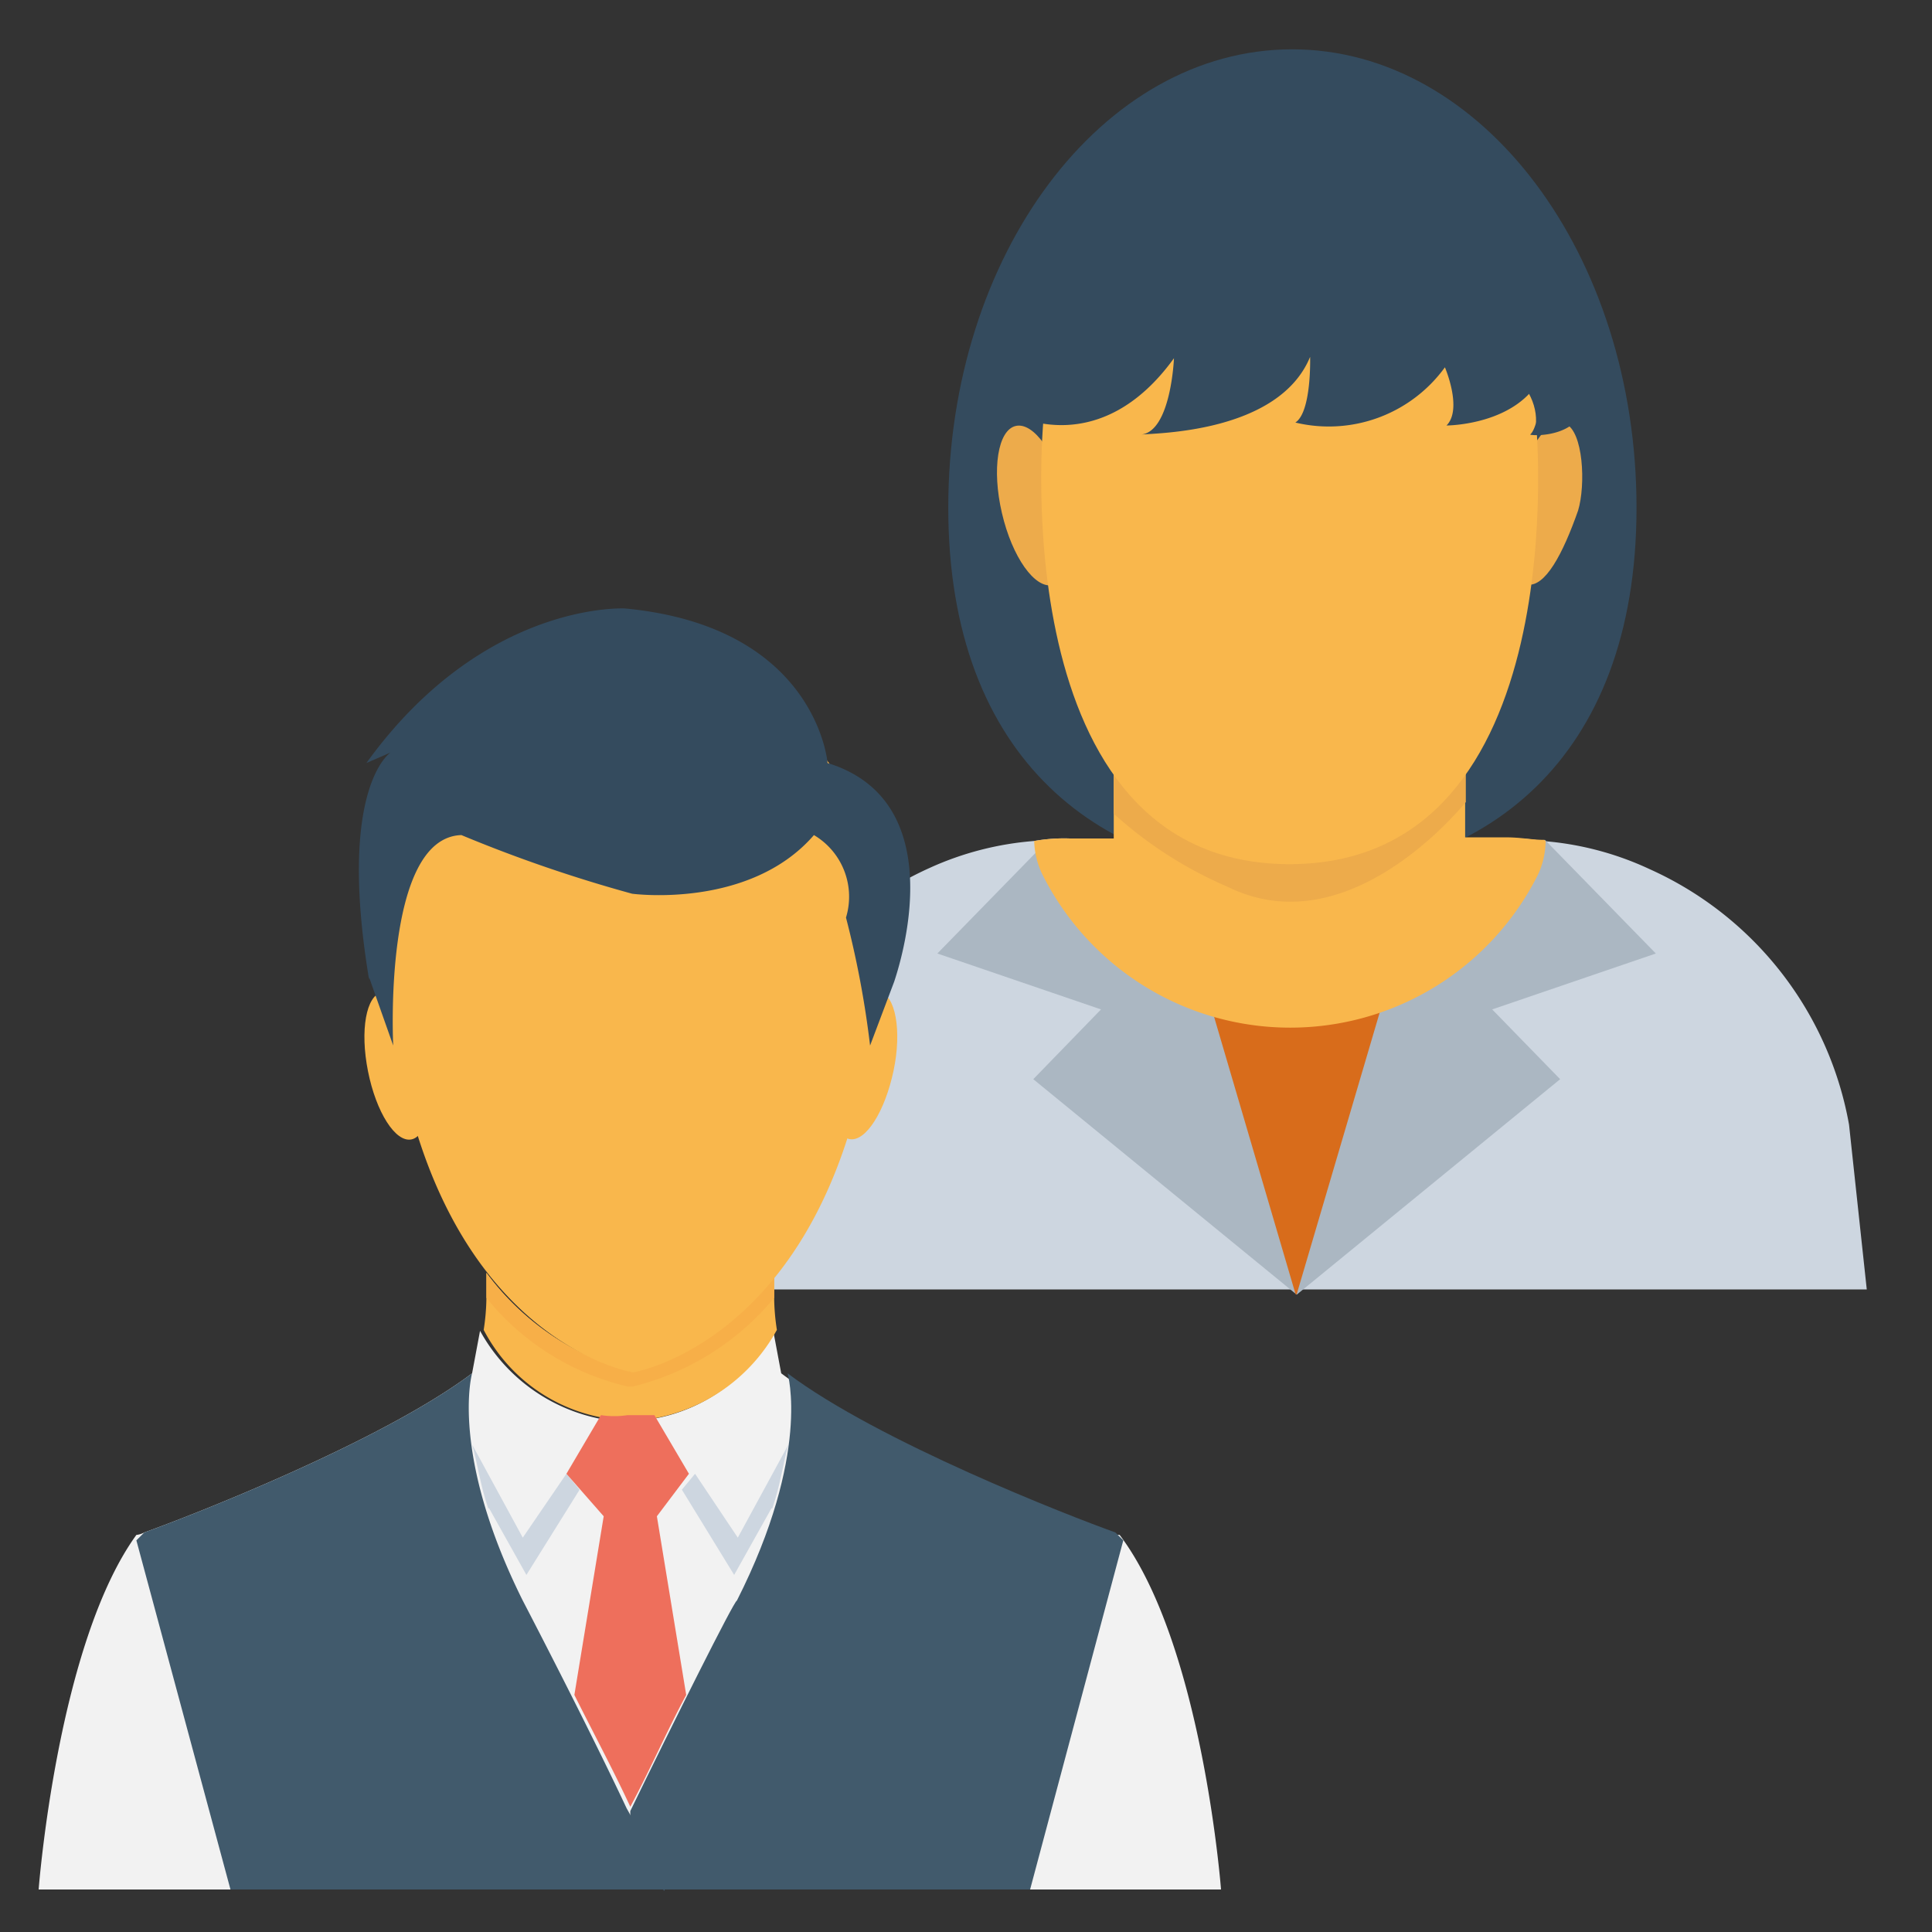 <?xml version="1.0" encoding="UTF-8"?> <svg xmlns="http://www.w3.org/2000/svg" xmlns:xlink="http://www.w3.org/1999/xlink" id="Layer_1" data-name="Layer 1" viewBox="0 0 85 85"><rect x="0" y="0" width="85" height="85" fill="#333333" stroke="none"/><defs><style>.cls-1{fill:none;}.cls-2{fill:#cdd6e0;}.cls-3{fill:#abb7c2;}.cls-4{fill:#d86c1b;}.cls-5{fill:#344b5e;}.cls-6{fill:#edab4b;}.cls-7{fill:#f9b74c;}.cls-8{fill:#f2f2f2;}.cls-9{fill:#f7af48;}.cls-10{fill:#415a6c;}.cls-11{fill:#ee6f5c;}.cls-12{clip-path:url(#clip-path);}</style><clipPath id="clip-path"><rect class="cls-1" x="1.59" y="26.68" width="52.18" height="56.58"></rect></clipPath></defs><title>About-Icons</title><path class="cls-2" d="M82.13,56.73H31.34l.78-7.19a15.26,15.26,0,0,1,8.77-11.35A13.62,13.62,0,0,1,45.5,37a7.54,7.54,0,0,1,1.57-.11H66.29a7,7,0,0,1,1.57.11,13.56,13.56,0,0,1,4.72,1.24,15.27,15.27,0,0,1,8.77,11.24Zm0,0"></path><polygon class="cls-3" points="67.97 36.95 72.85 41.95 65.65 44.41 68.64 47.48 57.05 56.96 57.05 39.75 67.97 36.95"></polygon><polygon class="cls-3" points="46.12 36.95 41.24 41.95 48.44 44.41 45.46 47.48 57.05 56.96 57.05 39.75 46.12 36.95"></polygon><path class="cls-4" d="M57.05,56.94,61,43.53c-.13,0-3.89.26-4,.26s-3.81-.24-3.94-.26L57,56.94v0h0Z"></path><path class="cls-5" d="M72,22.34c0,11.14-6.77,16.22-15.12,16.22S41.72,33.48,41.72,22.34,48.49,2.17,56.85,2.17,72,11.2,72,22.34Zm0,0"></path><path class="cls-6" d="M44.08,22.57c-.45-1.93-.18-3.65.61-3.83s1.79,1.24,2.24,3.17.18,3.65-.61,3.83-1.79-1.23-2.24-3.17Zm0,0"></path><path class="cls-6" d="M66.63,21.89c-.45,1.91-.23,3.71.56,3.83s1.57-1.35,2.24-3.26c.34-1.13.23-3.49-.56-3.82s-1.8,1.23-2.24,3.25Zm0,0"></path><path class="cls-7" d="M68,37a3.56,3.56,0,0,1-.33,1.47,12.19,12.19,0,0,1-21.81,0A3.56,3.56,0,0,1,45.5,37a7.54,7.54,0,0,1,1.57-.11H49V33.47A6.14,6.14,0,0,0,57,35.25s4,2.72,7.46-1.67v3.26h1.8c.67,0,1.12.11,1.68.11Zm0,0"></path><path class="cls-6" d="M64.49,35.29V33.58C61,38,57,35.25,57,35.25A6.14,6.14,0,0,1,49,33.47V35.8a18,18,0,0,0,5,3.21C58.87,41.42,63.42,36.56,64.49,35.29Z"></path><path class="cls-7" d="M67.58,18.57c.12-4.11-10.71-6.14-10.84-6.17h0c-.13,0-11,2.06-10.84,6.17,0,0-1.83,19.45,10.84,19.45h0C69.41,38,67.58,18.57,67.58,18.57Z"></path><path class="cls-5" d="M44.65,18.26s3.75,2,7-2.5c0,0-.13,3.23-1.45,3.36.66-.07,6.06-.07,7.44-3.42,0,0,.07,2.43-.65,2.89a6.31,6.31,0,0,0,6.58-2.43s.79,1.84.07,2.56c0,0,3.16,0,4.21-2.23,0,0-.07,2.23-.53,2.63.14.07,2.44.13,2.44-1.71s-3.69-7.25-3.69-7.25S62.62,7.4,61.7,7.33s-6.85,0-6.85,0l-8.1,3.95Z"></path><path class="cls-4" d="M52,43.53Z"></path><path class="cls-4" d="M59.94,43.53Z"></path><path class="cls-7" d="M18.72,46.66c.36,1.78.08,3.33-.62,3.47s-1.55-1.19-1.91-3-.08-3.34.62-3.48,1.56,1.19,1.91,3Zm0,0"></path><path class="cls-7" d="M36.78,46.65c.36-1.78,1.21-3.1,1.91-3s1,1.69.62,3.47-1.21,3.1-1.91,3-1-1.69-.62-3.47Zm0,0"></path><path class="cls-8" d="M53.76,83.13H1.7S2.52,72.34,6,67.53a.93.93,0,0,0,.35-.11c2-.71,10.44-4,14.42-7l.35-1.87a7.76,7.76,0,0,0,5.28,3.87,4.17,4.17,0,0,0,1.17,0h1.18a7.39,7.39,0,0,0,5.27-3.87l.35,1.87c4,3,12.43,6.22,14.42,7a1.26,1.26,0,0,0,.47.11c3.64,4.81,4.46,15.6,4.46,15.6Zm0,0"></path><path class="cls-2" d="M21.52,66.36l1.64,2.93,2.34-3.75-.58-.7L23,67.65l-2.23-4.1c.24.82.35,1.76.71,2.81Zm0,0"></path><path class="cls-7" d="M34.18,58.51a7.73,7.73,0,0,1-5.28,3.87,4.17,4.17,0,0,1-1.17,0H26.56a7.4,7.4,0,0,1-5.28-3.87,9.72,9.72,0,0,0,.12-1.41V56a11.72,11.72,0,0,0,6.33,4.34A11.32,11.32,0,0,0,34.06,56V57.1a9.72,9.72,0,0,0,.12,1.41Zm0,0"></path><path class="cls-9" d="M34.06,57.1A11.68,11.68,0,0,1,27.85,61h-.24A11.28,11.28,0,0,1,21.4,57.1V56a11.72,11.72,0,0,0,6.33,4.34A11.32,11.32,0,0,0,34.06,56Zm0,0"></path><path class="cls-7" d="M38.52,44A7,7,0,0,0,38.4,45C36.52,59,27.85,60.38,27.85,60.38S19.17,59,17.3,45A3.57,3.57,0,0,1,17.18,44c-.71-3.4-1.06-14.19,10.55-13.95C39.34,29.78,39,40.57,38.52,44Zm0,0"></path><path class="cls-10" d="M27.73,79.61v3.52H45.32l4.1-15.36-.35-.35c-2-.71-10.44-4-14.42-7,0,0,1.05,3.52-2.23,10-.12,0-2.81,5.39-4.69,9.26Zm0,0"></path><path class="cls-2" d="M33.94,66.36,32.3,69.29,30,65.54l.58-.7,1.88,2.81,2.23-4.1c-.24.82-.35,1.76-.71,2.81Zm0,0"></path><path class="cls-11" d="M28.9,66.71l1.29,7.86c-.82,1.52-1.64,3.4-2.46,4.92-.7-1.52-1.64-3.28-2.46-4.92l1.29-7.86-1.64-1.87,1.52-2.58a3.82,3.82,0,0,0,1.17,0h1.18l1.52,2.58Zm0,0"></path><g class="cls-12"><path class="cls-10" d="M29.25,83.13H10.14L6,67.77l.35-.35c2-.71,10.44-4,14.42-7,0,0-1,3.52,2.23,10,0,0,2.81,5.39,4.57,9.14a21.57,21.57,0,0,1,1.64,3.64Zm0,0"></path><path class="cls-5" d="M16.24,43l1.06,3s-.47-9.15,3-9.26a62.64,62.64,0,0,0,7.51,2.58s5.16.7,8-2.58a3.15,3.15,0,0,1,1.41,3.63A42.23,42.23,0,0,1,38.28,46l1.06-2.81c.47-1.41,2.34-8-2.93-9.62,0,0-.47-6-8.91-6.8,0,0-6.22-.35-11.38,6.8l1.06-.46s-2.35,1.52-.94,10Zm0,0"></path></g></svg> 